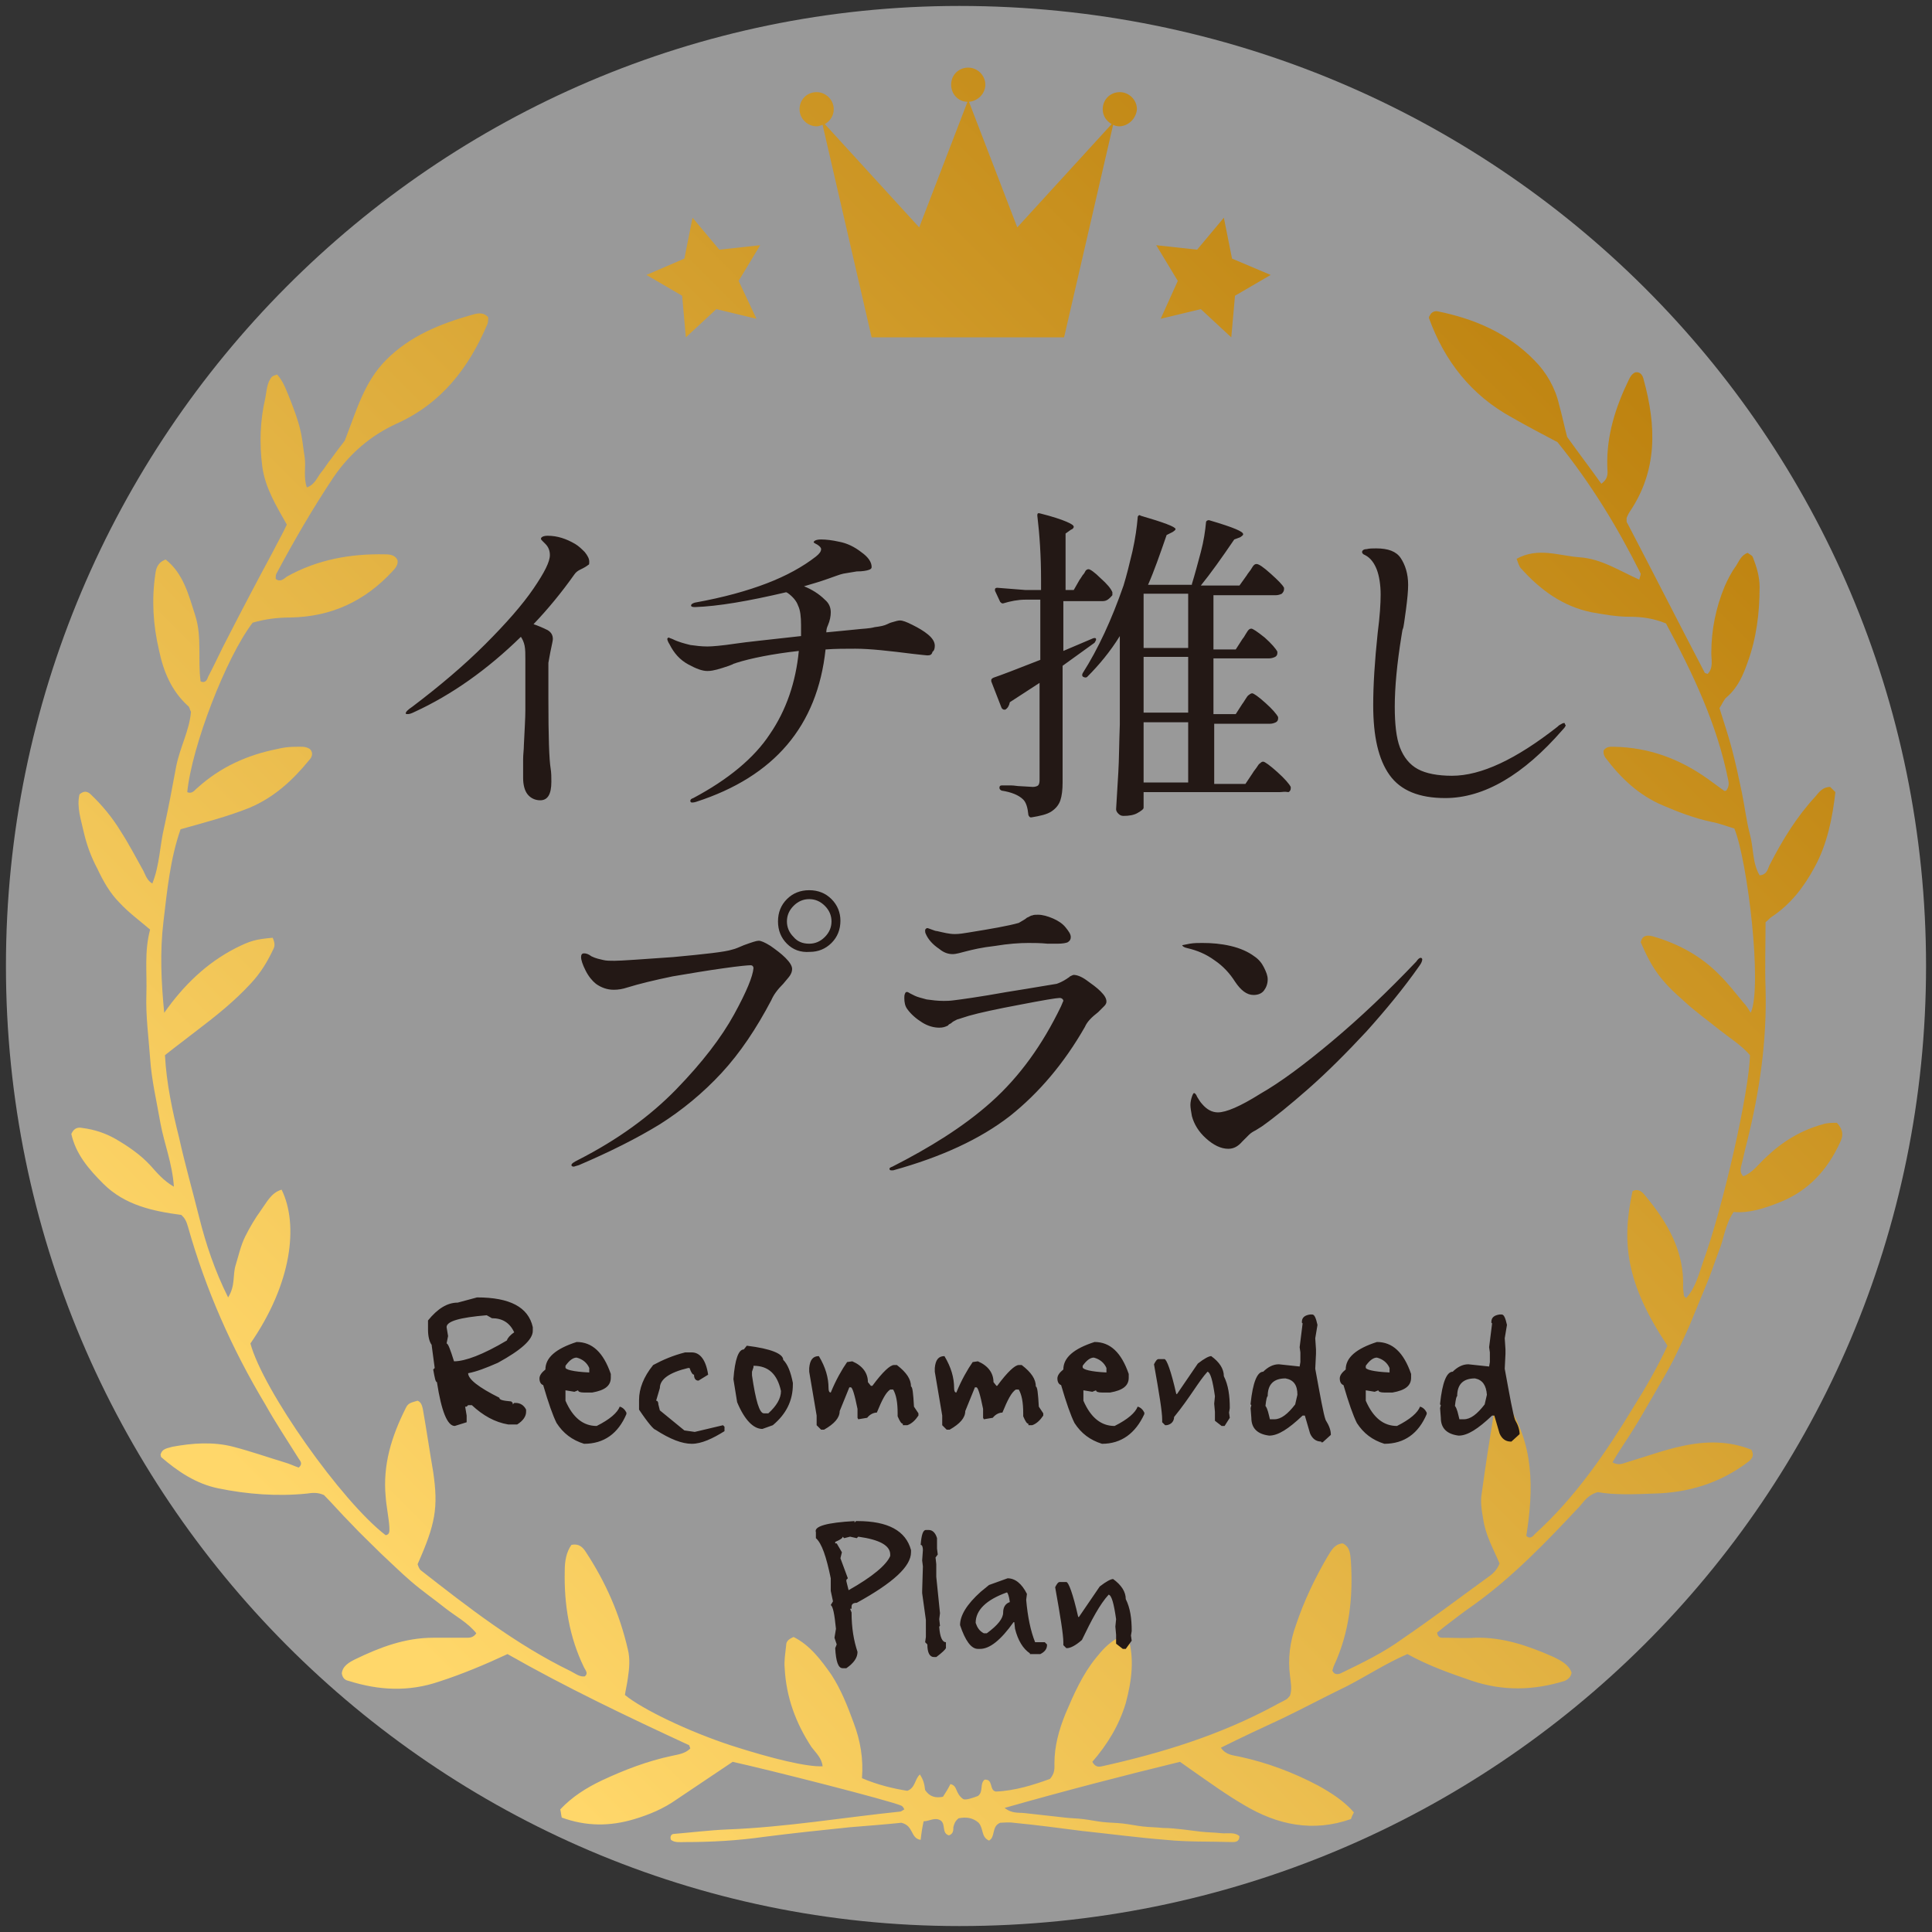 <?xml version="1.0" encoding="utf-8"?>
<!-- Generator: Adobe Illustrator 26.0.3, SVG Export Plug-In . SVG Version: 6.00 Build 0)  -->
<svg version="1.1" id="レイヤー_1" xmlns="http://www.w3.org/2000/svg" xmlns:xlink="http://www.w3.org/1999/xlink" x="0px"
	 y="0px" viewBox="0 0 260 260" style="enable-background:new 0 0 260 260;" xml:space="preserve">
<rect x="0" y="0" width="260" height="260" fill="#333333" stroke="none"/>
<style type="text/css">
	.st0{opacity:0.502;fill-rule:evenodd;clip-rule:evenodd;fill:#FFFFFF;enable-background:new    ;}
	.st1{fill:url(#SVGID_1_);}
	.st2{fill-rule:evenodd;clip-rule:evenodd;fill:#231815;}
</style>
<path class="st0" d="M129.1,0.8C58.6,0.8,0.8,58.6,0.8,130s57.9,129.2,128.3,129.2c72.3,0,130.1-57.9,130.1-129.2
	S201.4,0.8,129.1,0.8"/>
<linearGradient id="SVGID_1_" gradientUnits="userSpaceOnUse" x1="79.82" y1="179.471" x2="80.528" y2="180.179" gradientTransform="matrix(237.782 0 0 -238.459 -18932.424 43011.703)">
	<stop  offset="0" style="stop-color:#FFD76A"/>
	<stop  offset="1" style="stop-color:#BE8310"/>
</linearGradient>
<path class="st1" d="M247.6,153.8c-1.7,3.7-4.3,6.5-8.1,8c-2,0.8-4.1,1.5-6.2,1.3c-1.2,1.8-1.3,3.7-2,5.3c-0.6,1.6-1.1,3.2-1.8,4.8
	c-0.7,1.7-1.4,3.4-2.1,5.1c-0.7,1.6-1.4,3.1-2.2,4.7c-0.8,1.6-1.8,3.2-2.7,4.8c-0.9,1.5-1.7,3-2.6,4.4c-0.9,1.5-2,3-2.9,4.6
	c0.9,0.5,1.5,0.1,2.2-0.1c2.4-0.7,4.8-1.6,7.2-2.1c3.2-0.7,6.3-0.7,9.3,0.5c0.4,0.8,0.1,1.2-0.4,1.6c-3.8,2.9-8.1,4.2-12.8,4.3
	c-2.6,0.1-5.3,0.2-7.5-0.2c-1.3,0.4-1.8,1.2-2.4,1.9c-4.5,4.8-9,9.5-14.3,13.3c-1.3,0.9-2.6,1.9-3.9,2.9c-0.4,0.3-0.7,0.6-1,0.8
	c0.1,0.8,0.6,0.7,1,0.7c1.4,0,2.8,0.1,4.1,0c3.8-0.1,7.2,1.1,10.6,2.6c1,0.5,2,1,2.4,2.1c-0.1,0.6-0.5,0.9-0.9,1.1
	c-4.2,1.3-8.3,1.4-12.5,0c-2.9-1-5.8-2-8.7-3.6c-2.8,1.2-5.4,2.9-8.1,4.3c-2.9,1.4-5.7,2.9-8.6,4.3c-2.8,1.3-5.6,2.6-8.4,4
	c0.7,1,1.6,1,2.5,1.2c3.7,0.8,7.2,2.1,10.6,3.9c1.8,1,3.5,2.1,4.8,3.6c-0.2,0.4-0.3,0.6-0.4,0.9c-5.1,1.8-9.9,0.8-14.4-1.9
	c-2.4-1.4-4.6-3-6.9-4.6c-0.6-0.4-1.1-0.8-1.7-1.2c-7.8,1.9-15.5,3.9-23.6,6.2c1,0.8,1.9,0.6,2.7,0.7c0.9,0.1,1.8,0.2,2.7,0.3
	c0.9,0.1,1.8,0.2,2.7,0.3c0.8,0.1,1.6,0.1,2.4,0.2c0.9,0.1,1.8,0.3,2.7,0.4c0.9,0.1,1.8,0.1,2.7,0.2c0.9,0.1,1.8,0.3,2.7,0.4
	c0.9,0.1,1.8,0.1,2.7,0.2c0.9,0,1.8,0.1,2.7,0.2c0.8,0.1,1.6,0.2,2.4,0.3c0.9,0.1,1.8,0.1,2.7,0.2c0.9,0.1,1.8-0.2,2.5,0.4
	c0,0.8-0.6,0.8-1,0.8c-3-0.1-6,0-8.9-0.3c-3.8-0.3-7.5-0.8-11.3-1.2c-3.1-0.4-6.1-0.8-9.2-1.1c-0.7-0.1-1.4,0-1.8,0
	c-1.2,0.5-0.6,1.9-1.5,2.4c-1.1-0.5-0.7-1.6-1.4-2.4c-0.8-0.7-1.7-0.8-2.7-0.6c-0.5,0.4-0.6,0.8-0.7,1.2c0,0.4,0,0.9-0.6,1.1
	c-1-0.3-0.4-1.5-1.1-2c-0.8-0.5-1.5,0.1-2.3,0.1c-0.2,0.9-0.3,1.6-0.4,2.5c-1.4-0.2-0.9-1.9-2.6-2.3c-1.9,0.2-4.4,0.4-6.9,0.6
	c-3.9,0.4-7.7,0.8-11.6,1.3c-3.5,0.5-7.1,0.7-10.6,0.7c-0.7,0-1.4,0.1-1.9-0.3c-0.2-0.5,0.1-0.8,0.4-0.8c2.4-0.2,4.8-0.5,7.2-0.6
	c7.8-0.3,15.5-1.6,23.2-2.4c0.2,0,0.4-0.2,0.6-0.3c-0.1-0.2-0.2-0.4-0.4-0.5c-1.6-0.7-17.7-4.8-22.7-5.9c-2.5,1.7-5.1,3.4-7.6,5.1
	c-1.7,1.2-3.6,2-5.6,2.6c-3.3,1-6.5,1-9.8-0.2c-0.1-0.4-0.1-0.7-0.2-1.1c1.6-1.7,3.5-2.9,5.6-3.9c3-1.4,6.1-2.6,9.4-3.3
	c0.9-0.2,1.8-0.3,2.5-1c-0.1-0.2-0.1-0.5-0.3-0.5c-8.2-3.8-16.4-7.7-24.3-12.2c-3,1.4-6.1,2.7-9.2,3.7c-4.1,1.4-8.1,1.2-12.2-0.1
	c-0.5-0.1-0.8-0.4-0.9-1c0.1-1,1-1.5,1.8-1.9c3.3-1.6,6.7-2.9,10.5-2.9c1.5,0,3,0,4.5,0c0.4,0,0.9,0,1.3-0.6
	c-1.1-1.4-2.8-2.3-4.2-3.4c-1.5-1.2-3.1-2.3-4.6-3.6c-1.4-1.2-2.7-2.5-4-3.7c-1.4-1.4-2.8-2.7-4.1-4.1c-1.3-1.3-2.5-2.7-3.6-3.8
	c-0.9-0.4-1.6-0.3-2.3-0.2c-4,0.4-8,0.1-11.9-0.7c-3-0.6-5.5-2.3-7.7-4.2c-0.1-0.1,0-0.2-0.1-0.3c0.2-0.9,1-0.9,1.6-1.1
	c2.7-0.5,5.5-0.7,8.2,0c2.3,0.6,4.6,1.4,6.9,2.1c0.7,0.2,1.3,0.5,1.9,0.7c0.6-0.5,0.2-0.9,0-1.2c-1.5-2.4-3.1-4.8-4.5-7.3
	c-4.5-7.5-8-15.4-10.4-23.9c-0.1-0.3-0.2-0.7-0.4-1c-0.1-0.2-0.3-0.4-0.5-0.6c-3.8-0.5-7.6-1.3-10.5-4.2c-2-2-3.7-4-4.3-6.7
	c0.4-0.9,1-0.9,1.5-0.8c1.6,0.2,3.1,0.7,4.5,1.5c1.7,1,3.3,2.1,4.6,3.5c0.9,1,1.8,2.1,3.2,2.9c-0.2-3.1-1.3-5.8-1.8-8.5
	c-0.5-2.9-1.2-5.8-1.4-8.8c-0.2-2.8-0.6-5.7-0.5-8.6c0.1-2.9-0.3-5.7,0.5-8.7c-1.4-1.2-2.9-2.3-4.1-3.6c-1.3-1.3-2.2-2.9-3-4.6
	c-0.8-1.5-1.4-3.1-1.8-4.8c-0.4-1.8-1-3.5-0.6-5.2c0.6-0.5,1-0.4,1.4-0.1c1.6,1.5,3,3.2,4.1,5c1.1,1.7,2.1,3.6,3.1,5.4
	c0.3,0.6,0.5,1.3,1.2,1.7c1-2.5,1-5.1,1.6-7.6c0.6-2.7,1.1-5.4,1.6-8.1c0.5-2.6,1.8-4.9,2-7.4c-0.2-0.4-0.2-0.7-0.4-0.8
	c-2.2-2-3.3-4.6-3.9-7.5c-0.8-3.4-1-6.8-0.5-10.2c0.1-0.8,0.3-1.6,1.4-2c2.4,1.9,3.1,4.8,4,7.6c0.9,2.9,0.3,5.9,0.7,8.8
	c0.7,0.3,0.9-0.3,1-0.6c0.9-1.7,1.7-3.5,2.6-5.2c2-3.9,4-7.7,6.1-11.6c0.6-1.2,1.3-2.4,1.9-3.7c-1.4-2.5-2.9-4.9-3.3-7.8
	c-0.4-3.1-0.3-6.2,0.4-9.2c0.2-1,0.2-2.1,0.9-2.9c0.1-0.1,0.4-0.2,0.7-0.3c0.9,1,1.3,2.3,1.8,3.5c0.5,1.3,1,2.6,1.3,3.9
	c0.3,1.2,0.4,2.5,0.6,3.7c0.2,1.3-0.2,2.7,0.3,4.1c1.1-0.4,1.4-1.4,1.9-2c0.5-0.6,0.9-1.3,1.4-1.9c0.5-0.7,1.1-1.5,1.8-2.4
	C48,55.2,49,51.4,52,48.4c3.2-3.2,7.2-4.8,11.4-6c0.7-0.2,1.6-0.5,2.3,0.3c0,0.3,0,0.6-0.1,0.9c-2.5,5.9-6.2,10.7-12.2,13.4
	c-3.5,1.6-6.3,4-8.5,7.2c-2.8,4.2-5.3,8.5-7.7,13c-0.1,0.2-0.1,0.4-0.1,0.7c0.6,0.5,1.1,0,1.5-0.3c4.1-2.3,8.6-3.1,13.2-3
	c0.7,0,1.4,0.1,1.7,0.8c0.1,0.6-0.3,1.1-0.7,1.5c-3.7,4-8.2,6.1-13.7,6.2c-1.7,0-3.4,0.2-5.1,0.7c-3.6,4.7-8.2,16.7-8.8,22.8
	c0.7,0.3,1-0.3,1.4-0.6c3.1-2.8,6.7-4.4,10.7-5.2c0.8-0.2,1.6-0.3,2.4-0.3c0.7,0,1.4-0.1,2,0.3c0.5,0.5,0.3,1.1-0.1,1.5
	c-2.2,2.7-4.7,5-8,6.4c-3,1.2-6.1,2-9.3,2.9c-1.4,4-1.8,8.2-2.3,12.4c-0.5,4.1-0.3,8.2,0.1,12.3c2.6-3.7,5.7-6.7,9.6-8.7
	c2-1,2.7-1.2,5-1.4c0.3,0.7,0.3,1.1,0.1,1.5c-0.8,1.7-1.7,3.2-3,4.6c-2.2,2.4-4.7,4.4-7.2,6.3c-1.4,1.1-2.9,2.2-4.4,3.4
	c0.2,3.8,1,7.5,1.9,11.1c0.8,3.6,1.8,7.1,2.7,10.7c0.9,3.6,2.1,7.2,3.9,10.8c1-1.6,0.6-3,1-4.3c0.4-1.3,0.7-2.7,1.3-3.9
	c0.6-1.2,1.3-2.4,2.1-3.5c0.8-1.1,1.4-2.4,2.8-2.8c2.3,4.7,1.4,12.6-4.2,20.7c1.7,6.3,12.3,21.3,18.2,25.8c0.6-0.1,0.5-0.6,0.5-1.1
	c-0.1-1.4-0.4-2.7-0.5-4.1c-0.4-4.3,0.8-8.1,2.7-11.9c0.3-0.6,0.5-0.7,1.6-1c0.5,0.2,0.6,0.7,0.7,1.1c0.5,2.8,0.9,5.6,1.4,8.5
	c0.7,4.8,0.3,7-2.1,12.4c0.1,0.3,0.2,0.6,0.4,0.8c6.4,5,12.8,10,20.2,13.6c0.6,0.3,1.2,0.8,1.9,0.7c0.5-0.4,0.1-0.8-0.1-1.2
	c-2-4.1-2.7-8.5-2.6-13c0-1.3,0.2-2.5,0.9-3.5c1-0.2,1.5,0.3,1.9,0.9c2.7,4.1,4.6,8.4,5.7,13.2c0.3,1.2,0.2,2.5,0,3.8
	c-0.1,0.8-0.3,1.6-0.4,2.3c2.3,1.9,8.5,4.9,14.3,6.8c5.6,1.8,10.2,2.9,12.3,2.8c-0.1-1.1-0.9-1.8-1.5-2.6c-2.1-3.2-3.4-6.7-3.6-10.6
	c-0.1-1,0.1-2.1,0.2-3.1c0-0.5,0.3-0.8,1-1.1c2.2,1.1,3.7,3.1,5.1,5.1c1.3,2,2.2,4.3,3,6.5c0.9,2.4,1.3,4.8,1.1,7.4
	c2.1,0.9,4.2,1.4,6.1,1.7c1.1-0.4,1-1.6,1.7-2.2c0.5,0.8,0.6,1.3,0.7,2.1c0.6,0.9,1.4,1.1,2.4,0.9c0.4-0.6,0.7-1.1,1-1.7
	c1,0.2,0.6,1.2,1.7,2c0.3,0.2,1.2-0.1,2-0.4c0.8-0.6,0.2-1.6,0.9-2.2c1.2-0.1,0.6,1.4,1.5,1.6c2.6-0.1,5.1-0.9,7.3-1.7
	c0.7-0.8,0.6-1.5,0.6-2.1c0-2.3,0.6-4.5,1.5-6.7c1.1-2.6,2.3-5.3,4.1-7.5c0.8-1,1.6-1.9,2.8-2.6c0.4-0.2,0.8-0.5,1.5-0.2
	c0.9,2.9,0.5,5.9-0.3,8.9c-0.9,3-2.5,5.6-4.5,7.9c0.4,0.7,0.8,0.7,1.3,0.6c8.1-1.8,15.9-4.2,23.3-8.2c0.5-0.3,1-0.5,1.5-0.8
	c0.2-0.1,0.3-0.3,0.5-0.5c0.3-0.9,0.1-1.8,0-2.7c-0.3-2.3,0-4.6,0.8-6.8c1.1-3.3,2.6-6.4,4.3-9.3c0.5-0.8,0.9-1.6,2-1.7
	c1,0.5,1,1.4,1.1,2.4c0.3,4.9-0.2,9.6-2.3,14.1c-0.1,0.2-0.1,0.4-0.2,0.6c0.2,0.5,0.6,0.6,1.1,0.4c2.9-1.4,5.8-2.8,8.4-4.7
	c3.8-2.6,7.4-5.3,11.1-8c0.7-0.5,1.5-1,1.9-2.1c-0.8-1.9-1.9-3.8-2.2-6c-0.2-1.1-0.4-2.3-0.2-3.4c0.5-3.7,1.1-7.5,1.7-11.2
	c0.1-0.4,0.3-0.9,0.4-1.3c0.4,0,0.7,0.1,1.1,0.1c3.9,5.6,3.8,11.8,2.8,18.1c0.6,0.5,0.9,0,1.2-0.3c5.4-4.9,9.5-10.9,13.2-17
	c1.7-2.7,3.3-5.5,4.6-8.3c-5.6-8.4-6.2-13.9-4.7-20.8c0.8-0.4,1.3,0.1,1.7,0.6c3,3.6,5.3,7.5,5.1,12.4c0,0.3,0.1,0.7,0.1,1
	c0,0.1,0.1,0.2,0.3,0.4c1.3-1.4,1.7-3.2,2.3-4.9c2.7-7.4,6.2-22.9,6.3-27.8c-1.1-1.3-2.7-2.3-4.1-3.4c-1.6-1.3-3.3-2.5-4.8-3.9
	c-3.1-2.7-4.3-4.4-5.8-7.9c0.2-0.9,0.8-1,1.6-0.8c3.5,1,6.6,2.7,9.1,5.3c1.1,1.1,2.1,2.4,3.1,3.6c0.4,0.4,0.7,0.9,1,1.4
	c1.6-3.4-0.4-20.4-2.2-24.8c-1-0.3-2-0.7-3.1-0.9c-2.3-0.5-4.4-1.3-6.5-2.2c-3.3-1.4-5.7-3.7-7.8-6.5c-0.1-0.2-0.2-0.4-0.2-0.6
	c0-0.1,0-0.2,0-0.3c0.4-0.6,1-0.5,1.5-0.5c4.6,0.1,8.7,1.6,12.5,4.3c0.7,0.5,1.5,1.1,2.2,1.6c0.1,0.1,0.2,0,0.3,0
	c0.3-0.4,0.4-0.8,0.3-1.3c-1.5-7.6-4.8-14.5-8.4-21.2c-1.7-0.7-3.3-0.9-4.9-0.9c-1.7,0-3.4-0.3-5.1-0.6c-3.9-0.8-6.9-3-9.5-5.9
	c-0.3-0.3-0.4-0.8-0.6-1.3c2.9-1.6,5.7-0.4,8.5-0.2c2.9,0.2,5.3,1.8,8,3c0.1-0.4,0.2-0.6,0.2-0.8c-3.1-6.2-6.6-12-11.2-17.7
	c-1.9-1-4-2.1-6.1-3.3c-5.5-3-9.1-7.6-11.2-13.4c0-0.1,0-0.2,0.1-0.3c0.2-0.5,0.7-0.7,1.1-0.6c4.9,1,9.4,2.9,13,6.6
	c1.6,1.6,2.8,3.7,3.3,5.9c0.4,1.4,0.7,2.9,1.1,4.4c1.5,2.1,3.1,4.2,4.6,6.3c1.1-0.8,0.8-1.6,0.8-2.4c-0.1-4.1,1.1-7.9,2.9-11.6
	c0.2-0.4,0.4-0.8,0.9-1c0.7-0.1,1,0.5,1.1,1c1.7,6.2,1.9,12.2-1.9,17.8c-0.2,0.3-0.3,0.6-0.4,0.8c0,0.2,0,0.3,0,0.4
	c0,0.1,0,0.2,0.1,0.3c3.5,6.7,6.9,13.4,10.4,20.1c0,0.1,0.2,0.1,0.4,0.2c0.8-0.8,0.5-1.9,0.5-2.8c0-3.1,0.6-6.1,1.8-9
	c0.4-0.9,0.9-1.9,1.5-2.7c0.4-0.6,0.7-1.5,1.6-1.8c0.2,0.2,0.6,0.3,0.7,0.6c0.5,1.3,0.9,2.6,0.9,4c0,3.4-0.4,6.8-1.6,10.1
	c-0.6,1.7-1.3,3.4-2.8,4.7c-0.4,0.3-0.6,0.9-1,1.5c0.6,1.9,1.2,3.7,1.7,5.6c0.5,1.9,0.9,3.8,1.3,5.7c0.4,1.9,0.6,3.8,1.1,5.7
	c0.5,1.8,0.3,3.8,1.3,5.5c1.1-0.1,1.1-1,1.4-1.5c1.7-3.3,3.6-6.4,6.1-9.1c0.5-0.6,1-1.3,2-1.3c0.2,0.2,0.4,0.4,0.7,0.7
	c-0.4,3.5-1.1,7-2.8,10.1c-1.4,2.6-3.2,5-5.8,6.7c-0.3,0.2-0.5,0.5-0.8,0.7c0,3-0.1,6,0,8.9c0.2,7-0.8,13.9-2.5,20.7
	c-0.3,1.1-0.5,2.2-0.8,3.3c-0.1,0.5-0.1,0.9,0.3,1.3c1.3-0.5,2.1-1.7,3.1-2.6c2.2-2.1,4.7-3.6,7.6-4.4c0.6-0.2,1.3-0.2,1.9-0.2
	C248.2,152.2,248,153,247.6,153.8z M165.7,45.4l-4.1-3.8l-5.4,1.3l2.3-5.1l-2.9-4.8l5.5,0.6l3.6-4.3l1.1,5.5L171,37l-4.8,2.8
	L165.7,45.4z M150.6,17c-0.3,0-0.6-0.1-0.8-0.2l-6.6,28.6h-25.9l-6.6-28.6c-0.3,0.1-0.5,0.2-0.8,0.2c-1.2,0-2.3-1-2.3-2.3
	c0-1.3,1-2.3,2.3-2.3c1.2,0,2.3,1,2.3,2.3c0,0.9-0.5,1.6-1.2,2l12.7,13.9l6.5-16.9c-1.2,0-2.2-1-2.2-2.3c0-1.3,1-2.3,2.3-2.3
	c1.2,0,2.3,1,2.3,2.3c0,1.2-1,2.2-2.2,2.3l6.5,16.9l12.7-13.9c-0.7-0.4-1.2-1.1-1.2-2c0-1.3,1-2.3,2.3-2.3c1.2,0,2.3,1,2.3,2.3
	C152.9,16,151.8,17,150.6,17z M101.8,42.9l-5.4-1.3l-4.1,3.8l-0.5-5.6L87,37l5.1-2.2l1.1-5.5l3.6,4.3l5.5-0.6l-2.9,4.8L101.8,42.9z"
	/>
<path class="st2" d="M210.3,98.2c-5.3,6.1-10.6,9.2-15.8,9.2c-3.5,0-6-1-7.5-3.1c-1.5-2.1-2.2-5.2-2.2-9.4c0-2.7,0.2-5.9,0.6-9.7
	c0.3-2.3,0.4-4,0.4-5.2c0-1.3-0.2-2.5-0.5-3.3s-0.8-1.6-1.6-2c-0.3-0.1-0.4-0.3-0.4-0.4c0-0.2,0.2-0.4,0.6-0.4
	c0.4-0.1,0.8-0.1,1.3-0.1c1.6,0,2.7,0.4,3.3,1.3c0.6,0.9,1,2.1,1,3.6c0,0.8-0.1,1.9-0.3,3.4c-0.2,1.4-0.3,2.3-0.4,2.5
	c-0.1,0.2-0.1,0.5-0.2,1c-0.6,3.7-0.9,6.9-0.9,9.5c0,2.3,0.2,4.2,0.7,5.5c0.5,1.3,1.3,2.3,2.4,2.9c1.1,0.6,2.7,0.9,4.6,0.9
	c3.9,0,8.6-2.2,14.2-6.6c0.1-0.1,0.2-0.2,0.4-0.3c0.2-0.1,0.3-0.2,0.5-0.2c0.1,0,0.1,0.1,0.1,0.2C210.8,97.5,210.7,97.8,210.3,98.2z
	 M191.2,128.9c0.1,0,0.2,0.1,0.2,0.2c0,0.2-0.1,0.5-0.4,0.9c-2.1,3-4.5,5.9-7.1,8.8c-2.7,2.9-5.3,5.5-7.8,7.7
	c-2.5,2.2-4.6,3.9-6.3,5.1l-0.8,0.5c-0.4,0.2-0.7,0.4-0.9,0.6c-0.2,0.2-0.5,0.5-0.9,0.9c-0.6,0.7-1.2,1-1.9,1c-1,0-2-0.5-3-1.4
	c-1-0.9-1.6-1.9-1.9-3c-0.1-0.6-0.2-1.1-0.2-1.5c0-0.4,0.1-0.8,0.2-1.1c0.1-0.3,0.2-0.5,0.3-0.5c0.1,0,0.3,0.2,0.4,0.5
	c0.2,0.3,0.4,0.7,0.7,1c0.6,0.7,1.3,1.1,2.1,1.1c1.1,0,3-0.8,5.7-2.5c2.8-1.6,6-4,9.7-7.1c3.7-3.1,7.5-6.7,11.3-10.7
	C190.8,129.1,191,128.9,191.2,128.9z M172.2,106.6h-18.3v2.1c0,0.2-0.3,0.4-0.8,0.7s-1.2,0.4-1.9,0.4c-0.3,0-0.5-0.1-0.7-0.3
	c-0.2-0.2-0.3-0.4-0.3-0.6c0.1-1.7,0.2-3.4,0.3-5s0.1-3.8,0.2-6.4V85.6c-1.3,2.1-2.8,3.9-4.4,5.5c-0.1,0.1-0.3,0.1-0.5,0l0,0
	c-0.2-0.1-0.2-0.3-0.1-0.5c2.1-3.3,3.9-7.2,5.5-11.8c0.4-1.3,0.8-2.9,1.2-4.6c0.4-1.8,0.6-3.3,0.7-4.5c0-0.1,0-0.2,0.1-0.3
	c0.1-0.1,0.2-0.1,0.3,0c3.1,0.9,4.7,1.5,4.7,1.8c0,0.1-0.1,0.2-0.4,0.4l-0.8,0.4c-0.9,2.6-1.7,4.9-2.5,6.7l0.1,0h5.8l0-0.1
	c0.4-1.3,0.8-2.8,1.2-4.3c0.4-1.5,0.6-2.9,0.7-4c0-0.2,0.2-0.3,0.4-0.3c1.7,0.5,2.9,0.9,3.6,1.2c0.7,0.3,1,0.5,1,0.7
	c0,0.1-0.1,0.2-0.4,0.4l-0.8,0.3c-1.7,2.5-3.2,4.6-4.5,6.2h5.2l1-1.4c0.1-0.2,0.3-0.4,0.5-0.7c0.2-0.3,0.3-0.5,0.4-0.6
	c0.1-0.1,0.2-0.2,0.4-0.2c0.3,0,0.9,0.4,1.9,1.3c1,0.9,1.6,1.5,1.8,1.9l0,0.2c0,0.2-0.1,0.4-0.3,0.6c-0.2,0.1-0.5,0.2-0.8,0.2h-8.4
	v7.3h3l0.9-1.4c0.1-0.1,0.3-0.4,0.4-0.6c0.2-0.3,0.3-0.5,0.4-0.6c0.1-0.1,0.2-0.2,0.4-0.2c0.2,0,0.8,0.4,1.8,1.2
	c0.9,0.8,1.5,1.5,1.7,1.9c0,0.1,0,0.1,0,0.2c0,0.2-0.1,0.4-0.3,0.5c-0.2,0.1-0.5,0.2-0.8,0.2h-7.5v7.5h3l0.9-1.4
	c0.1-0.1,0.2-0.3,0.4-0.6c0.2-0.3,0.3-0.5,0.5-0.6c0.1-0.1,0.3-0.2,0.4-0.2c0.2,0,0.8,0.4,1.8,1.3c0.9,0.8,1.5,1.5,1.7,1.9
	c0,0.1,0,0.1,0,0.2c0,0.2-0.1,0.4-0.3,0.5c-0.2,0.1-0.5,0.2-0.8,0.2h-7.5v8.1h4.2l1-1.5c0.1-0.2,0.3-0.4,0.5-0.7
	c0.2-0.3,0.3-0.5,0.5-0.6c0.1-0.1,0.2-0.2,0.4-0.2c0.2,0,0.9,0.5,1.9,1.4c1,0.9,1.6,1.6,1.8,2c0,0.1,0,0.1,0,0.2
	c0,0.2-0.1,0.4-0.3,0.5C172.8,106.5,172.6,106.6,172.2,106.6z M159.9,79.9h-6v7.3h6V79.9z M159.9,88.4h-6v7.5h6V88.4z M159.9,97.2
	h-6v8.1h6V97.2z M148.3,80.9h-5.2v6.7l4-1.7c0.3-0.1,0.4,0,0.4,0.1v0.1c0,0.1-0.1,0.2-0.2,0.4l-4.3,3.1v15.7c0,1-0.1,1.8-0.3,2.4
	c-0.2,0.6-0.6,1.1-1.2,1.5s-1.5,0.6-2.7,0.8h-0.1c-0.1,0-0.2-0.1-0.3-0.3c-0.1-1-0.3-1.7-0.7-2.1c-0.6-0.6-1.6-1-2.9-1.2
	c-0.2-0.1-0.3-0.2-0.3-0.4c0-0.2,0.1-0.3,0.3-0.3c0.4,0,0.8,0,1.3,0c0.4,0,0.8,0.1,1.2,0.1l1.7,0.1c0.3,0,0.6-0.1,0.7-0.2
	c0.1-0.1,0.2-0.3,0.2-0.7V91.9l-4,2.6c-0.1,0.5-0.3,0.8-0.6,1c0,0-0.1,0-0.2,0c-0.1,0-0.2-0.1-0.3-0.2l-1.4-3.6c0,0,0-0.1,0-0.2
	c0-0.1,0.1-0.2,0.3-0.3c0.9-0.3,3-1.1,6.3-2.4v-8.1H138c-1,0-2,0.2-3,0.5h-0.1c-0.1,0-0.2-0.1-0.3-0.2l-0.7-1.5c0-0.1,0-0.1,0-0.2
	c0-0.1,0.1-0.2,0.3-0.2c1.2,0.1,2.5,0.2,3.8,0.3h2.1v-1.4c0-3.2-0.2-6.1-0.5-8.6v-0.1c0-0.2,0.1-0.3,0.4-0.2
	c1.6,0.4,2.8,0.8,3.5,1.1c0.7,0.3,1,0.5,1,0.7c0,0.1-0.1,0.3-0.4,0.4l-0.7,0.5v7.6h1.1l0.8-1.4c0.1-0.1,0.2-0.3,0.4-0.6
	c0.2-0.2,0.3-0.4,0.4-0.6c0.1-0.1,0.2-0.2,0.4-0.2c0.2,0,0.8,0.4,1.6,1.2c0.9,0.8,1.4,1.4,1.6,1.9c0,0.1,0,0.3,0,0.4
	C149.1,80.8,148.8,80.9,148.3,80.9z M138.2,123.5c0.3-0.1,0.5-0.3,0.7-0.3c0.2-0.1,0.5-0.1,0.8-0.1c0.6,0,1.3,0.2,2,0.5
	c0.7,0.3,1.3,0.7,1.7,1.2c0.4,0.5,0.7,0.9,0.7,1.3c0,0.3-0.1,0.5-0.4,0.7c-0.2,0.1-0.7,0.2-1.4,0.2c-0.5,0-0.9,0-1.3,0
	c-1-0.1-1.9-0.1-2.6-0.1c-1.2,0-2.7,0.1-4.5,0.4c-1.8,0.2-3,0.5-3.8,0.7c-0.8,0.2-1.4,0.4-1.9,0.4c-0.6,0-1.2-0.2-1.8-0.7
	c-0.9-0.6-1.5-1.3-1.8-2c-0.1-0.2-0.1-0.3-0.1-0.5c0-0.1,0-0.1,0.1-0.2c0.1-0.1,0.1-0.1,0.2-0.1c0.1,0,0.3,0.1,0.6,0.2
	c0.3,0.1,0.5,0.2,0.7,0.2c0.9,0.2,1.6,0.4,2.4,0.4c0.6,0,1.2-0.1,1.8-0.2c3.1-0.5,5.4-0.9,6.8-1.3
	C137.6,123.9,138,123.7,138.2,123.5z M124.8,88.2c-0.2,0-0.9-0.1-1.9-0.2c-3.2-0.4-5.8-0.7-7.8-0.7c-1.3,0-2.7,0-4,0.1
	c-1.1,10.3-6.9,17.1-17.4,20.5c-0.3,0.1-0.5,0.1-0.6,0.1c-0.1,0-0.2-0.1-0.2-0.2c0-0.2,0.1-0.3,0.4-0.4c4.7-2.5,8.2-5.4,10.3-8.6
	c2.2-3.2,3.5-7,3.9-11.2c-3.6,0.4-6.5,1-8.4,1.6c-0.2,0.1-0.4,0.1-0.5,0.2c-0.2,0.1-0.3,0.1-0.5,0.2c-0.6,0.2-1.2,0.4-1.6,0.5
	c-0.4,0.1-0.8,0.2-1.3,0.2c-0.7,0-1.5-0.3-2.6-0.9c-1.1-0.6-1.9-1.5-2.5-2.7c-0.2-0.3-0.3-0.6-0.3-0.7c0-0.1,0.1-0.2,0.2-0.2
	c0,0,0.2,0.1,0.5,0.2c0.8,0.4,1.6,0.6,2.4,0.8c0.7,0.1,1.5,0.2,2.3,0.2c0.6,0,1.9-0.1,3.9-0.4c1.3-0.2,4.3-0.5,8.7-1
	c0-0.3,0-0.8,0-1.5c0-1.1-0.1-2-0.4-2.6c-0.2-0.6-0.7-1.2-1.4-1.7l-0.2-0.1c-5.1,1.2-9.2,1.9-12.3,2c-0.4,0-0.5-0.1-0.5-0.2
	c0-0.2,0.2-0.3,0.5-0.4c3.9-0.7,7.1-1.6,9.7-2.6c2.6-1,4.8-2.2,6.6-3.6c0.5-0.4,0.7-0.7,0.7-1c0-0.2-0.2-0.4-0.5-0.6
	c-0.4-0.2-0.5-0.3-0.5-0.3c0-0.2,0.3-0.4,1-0.4c0.7,0,1.5,0.1,2.4,0.3c1.1,0.2,2.1,0.7,3,1.4c1,0.7,1.4,1.4,1.4,2
	c0,0.2-0.1,0.3-0.4,0.4c-0.3,0.1-0.8,0.2-1.6,0.2c-0.6,0.1-1.2,0.2-1.8,0.3c-0.5,0.1-1.2,0.4-2.1,0.7c-1.1,0.4-2.2,0.7-3.2,1
	c1,0.4,2,1,2.8,1.8c0.6,0.5,0.8,1.1,0.8,1.7c0,0.5-0.1,1.1-0.4,1.8c-0.1,0.2-0.2,0.5-0.2,0.9c1.9-0.2,3.3-0.3,4.1-0.4
	c0.8-0.1,1.7-0.1,2.4-0.3c0.8-0.1,1.3-0.2,1.7-0.4c0.2-0.1,0.4-0.2,0.8-0.3c0.3-0.1,0.7-0.2,0.9-0.2c0.4,0,0.9,0.2,1.7,0.6
	c0.8,0.4,1.5,0.8,2.1,1.3c0.6,0.5,0.9,1,0.9,1.5c0,0.4-0.1,0.7-0.3,0.8C125.4,88.1,125.2,88.2,124.8,88.2z M98.5,127.8
	c0.5-0.1,1.1-0.4,1.6-0.6c1.1-0.4,1.7-0.6,2-0.6c0.3,0,0.8,0.2,1.6,0.7c0.7,0.5,1.4,1,2,1.6c0.6,0.6,0.9,1.1,0.9,1.5
	c0,0.3-0.1,0.6-0.3,0.9c-0.2,0.3-0.5,0.6-0.9,1.1c-0.8,0.8-1.3,1.5-1.6,2.2c-2,3.8-4.2,7.1-6.7,9.8c-2.5,2.7-5.3,5-8.3,6.9
	c-3.1,1.9-6.7,3.7-10.9,5.5c-0.4,0.1-0.6,0.2-0.7,0.2c-0.2,0-0.3-0.1-0.3-0.2c0-0.2,0.3-0.4,0.9-0.7c5.3-2.7,9.7-5.9,13.2-9.5
	c3.5-3.6,6.1-7,7.8-10.1c1.7-3.1,2.5-5.1,2.6-6.2c0-0.2-0.1-0.4-0.4-0.4s-1.5,0.1-3.6,0.4c-2.2,0.3-4.5,0.7-6.9,1.1
	c-2.4,0.5-4.5,1-6.1,1.5c-0.6,0.2-1.2,0.3-1.8,0.3c-0.9,0-1.7-0.3-2.4-0.8c-0.5-0.4-1-1-1.4-1.8c-0.4-0.8-0.6-1.4-0.6-1.8
	c0-0.3,0.1-0.5,0.4-0.5c0.3,0,0.6,0.1,1,0.4c0.6,0.3,1.2,0.4,1.6,0.5c0.4,0.1,0.9,0.1,1.5,0.1c0.9,0,3.6-0.2,7.9-0.5
	C94.9,128.4,97.6,128.1,98.5,127.8z M78.4,76.5c0,0-0.2,0.1-0.4,0.2c-0.2,0.1-0.5,0.3-0.7,0.6c-1.7,2.4-3.5,4.6-5.5,6.7
	c0.6,0.2,1.3,0.5,1.9,0.8c0.5,0.3,0.7,0.7,0.7,1.2c0,0.2-0.1,0.6-0.2,1.1c-0.2,0.9-0.3,1.6-0.4,2.1v0.9c0,0.6,0,2,0,4
	c0,5,0.1,8.1,0.3,9.3c0.1,0.6,0.1,1.2,0.1,1.8c0,1.7-0.5,2.5-1.5,2.5c-0.7,0-1.3-0.3-1.7-0.8c-0.4-0.5-0.6-1.3-0.6-2.2
	c0-0.9,0-1.8,0-2.5c0-0.7,0.1-1.3,0.1-1.9c0.1-2.1,0.2-3.7,0.2-4.7l0-6.9c0-0.7,0-1.3-0.1-1.8c-0.1-0.5-0.3-0.9-0.5-1.2
	c-4.5,4.4-9.3,7.8-14.3,10.1c-0.4,0.2-0.7,0.3-0.9,0.3c-0.2,0-0.3,0-0.3-0.1c0-0.2,0.3-0.5,0.9-0.9c3.7-2.8,7-5.6,9.8-8.4
	c2.8-2.8,5-5.3,6.5-7.5c1.5-2.2,2.2-3.6,2.2-4.5c0-0.6-0.2-1.1-0.6-1.5c-0.1-0.1-0.2-0.2-0.4-0.4c-0.1-0.1-0.2-0.2-0.2-0.3
	c0-0.2,0.3-0.4,0.9-0.4c1.3,0,2.5,0.4,3.7,1.1c0.5,0.3,0.9,0.7,1.3,1.1c0.4,0.5,0.6,0.9,0.6,1.3c0,0.2,0,0.4-0.1,0.4
	C78.8,76.3,78.6,76.4,78.4,76.5z M105.9,127c-0.8-0.8-1.2-1.8-1.2-3c0-1.2,0.4-2.2,1.2-3c0.8-0.8,1.8-1.2,3-1.2c1.2,0,2.2,0.4,3,1.2
	c0.8,0.8,1.2,1.8,1.2,2.9c0,1.2-0.4,2.2-1.2,3c-0.8,0.8-1.8,1.2-2.9,1.2C107.7,128.2,106.7,127.8,105.9,127z M108.9,127
	c0.8,0,1.5-0.3,2.1-0.9c0.6-0.6,0.9-1.3,0.9-2.1c0-0.8-0.3-1.5-0.9-2.1c-0.6-0.6-1.3-0.9-2.1-0.9c-0.8,0-1.5,0.3-2.1,0.9
	c-0.6,0.6-0.9,1.3-0.9,2.1c0,0.8,0.3,1.5,0.9,2.1C107.3,126.7,108,127,108.9,127z M133.4,148.3c3.8-3.4,6.9-7.7,9.4-12.9
	c0.2-0.5,0.3-0.7,0.3-0.7c0-0.2-0.2-0.4-0.5-0.4c-0.4,0-2.2,0.3-5.3,0.9c-3.2,0.6-5.5,1.1-6.9,1.5c-0.7,0.2-1.2,0.4-1.6,0.5
	c-0.4,0.2-0.6,0.3-0.8,0.5c-0.2,0.1-0.4,0.2-0.4,0.3c-0.4,0.2-0.7,0.3-1.2,0.3c-0.7,0-1.5-0.2-2.3-0.7c-0.8-0.5-1.5-1.1-2-1.8
	c-0.3-0.4-0.4-0.9-0.4-1.5c0-0.2,0-0.4,0.1-0.6c0.1-0.2,0.1-0.2,0.3-0.2c0.1,0,0.2,0.1,0.4,0.2c0.2,0.1,0.4,0.2,0.6,0.3
	c0.4,0.2,0.9,0.3,1.6,0.5c0.7,0.1,1.5,0.2,2.3,0.2c0.3,0,0.8,0,1.5-0.1c0.8-0.1,3.1-0.4,7-1.1c3.8-0.6,6-1,6.7-1.1
	c0.3-0.1,0.8-0.3,1.4-0.7c0.1-0.1,0.2-0.1,0.4-0.3c0.2-0.1,0.4-0.2,0.5-0.2c0.4,0,1,0.2,1.7,0.7c0.7,0.5,1.4,1,1.9,1.5
	c0.6,0.6,0.8,1,0.8,1.4c0,0.2-0.1,0.4-0.3,0.6c-0.2,0.2-0.5,0.5-0.8,0.8c-0.9,0.7-1.5,1.3-1.8,2c-2.8,4.9-6.2,8.9-10.1,12
	c-4,3.1-9.2,5.5-15.7,7.3l-0.3,0c-0.1,0-0.2-0.1-0.2-0.2c0-0.1,0.1-0.2,0.4-0.3C125,154.5,129.6,151.7,133.4,148.3z M160.1,127
	c0.6-0.1,1.1-0.1,1.7-0.1c1.3,0,2.5,0.1,3.8,0.4c1.3,0.3,2.4,0.8,3.2,1.4c0.6,0.4,1,0.9,1.3,1.5c0.3,0.6,0.5,1.1,0.5,1.6
	c0,0.6-0.2,1.1-0.5,1.5c-0.3,0.4-0.8,0.6-1.4,0.6c-0.9,0-1.7-0.6-2.5-1.8c-0.7-1.1-1.6-2.1-2.8-2.9c-1.1-0.8-2.3-1.3-3.6-1.6
	c-0.5-0.1-0.7-0.3-0.7-0.4C159.2,127.2,159.5,127.1,160.1,127z"/>
<path class="st2" d="M204.5,193l-1.1,1h-0.1c-0.7,0-1.2-0.4-1.5-1.1l-0.7-2.4h-0.3c-1.9,1.8-3.3,2.7-4.5,2.7c-1.6-0.2-2.4-1-2.4-2.4
	l-0.1-1.3l0.1-0.4l-0.1-0.1v-0.1c0.3-2.9,0.9-4.3,1.7-4.3c0.6-0.6,1.3-1,2.1-1l2.8,0.3l0.1-0.6V182l-0.1-0.7l0.4-3.2l-0.1-0.1v-0.1
	c0-0.6,0.4-0.9,1.1-1h0.3c0.3,0,0.5,0.5,0.7,1.4l-0.3,1.8l0.1,1.5v0.6l-0.1,2c0.7,3.8,1.1,6.1,1.4,6.9
	C204.3,191.8,204.5,192.4,204.5,193z M198.5,185.5c-1.6,0-2.4,0.8-2.4,2.4c-0.1,0-0.2,0.4-0.3,1.3c0.3,0.4,0.4,1,0.6,1.8h0.6
	c0.9,0,1.8-0.7,2.8-2l0.3-1.3C200,186.4,199.5,185.7,198.5,185.5z M186.3,194.3c-1.6-0.5-2.8-1.4-3.7-2.8c-0.5-1-1.1-2.7-1.8-5.1
	c-0.3-0.1-0.5-0.4-0.5-0.9c0-0.4,0.3-0.8,0.8-1.2c0-1.6,1.4-2.8,4.2-3.7c2.1,0,3.6,1.4,4.6,4.3v0.5c0,1.1-0.8,1.7-2.5,2h-1.1
	c-0.5,0-0.8-0.1-0.8-0.3l-0.5,0.2l-1.2-0.2v1.4c1,2.3,2.4,3.4,4.2,3.4c1.8-0.9,2.8-1.8,3.1-2.6c0.4,0.1,0.7,0.4,0.9,0.8v0.2
	C190.9,192.9,189,194.3,186.3,194.3z M187,184.7v-0.6c-0.3-0.7-0.9-1.2-1.7-1.4c-0.5,0-1,0.4-1.5,1.1v0.2
	C183.7,184.3,184.8,184.6,187,184.7z M177.8,194c-0.7,0-1.2-0.4-1.5-1.1l-0.7-2.4h-0.3c-1.9,1.8-3.3,2.7-4.5,2.7
	c-1.6-0.2-2.4-1-2.4-2.4l-0.1-1.3l0.1-0.4l-0.1-0.1v-0.1c0.3-2.9,0.9-4.3,1.7-4.3c0.6-0.6,1.3-1,2.1-1l2.8,0.3l0.1-0.6V182l-0.1-0.7
	l0.4-3.2l-0.1-0.1v-0.1c0-0.6,0.4-0.9,1.1-1h0.3c0.3,0,0.5,0.5,0.7,1.4l-0.3,1.8l0.1,1.5v0.6l-0.1,2c0.7,3.8,1.1,6.1,1.4,6.9
	c0.5,0.8,0.7,1.4,0.7,2l-1.1,1H177.8z M173,185.5c-1.6,0-2.4,0.8-2.4,2.4c-0.1,0-0.2,0.4-0.3,1.3c0.3,0.4,0.4,1,0.6,1.8h0.6
	c0.9,0,1.8-0.7,2.8-2l0.3-1.3C174.6,186.4,174.1,185.7,173,185.5z M164.8,191.9h-0.4l-0.9-0.7V190l-0.1-1.1l0.1-1
	c-0.3-2.1-0.6-3.2-1-3.3c-1.2,1.3-2.3,3.4-4.5,6.1c0,0.8-0.7,1.1-1.1,1.1h-0.1l-0.4-0.4V191c0-1-0.4-3.5-1.1-7.4
	c0.2-0.4,0.4-0.7,0.6-0.7h0.8c0.3,0,0.9,1.6,1.6,4.7h0.1l2.8-4.1c0.9-0.7,1.5-1,1.8-1c1.1,0.8,1.7,1.7,1.7,2.7
	c0.6,1.2,0.8,2.6,0.8,4.3l-0.1,0.6l0.1,0.7L164.8,191.9z M148.3,194.3c-1.6-0.5-2.8-1.4-3.7-2.8c-0.5-1-1.1-2.7-1.8-5.1
	c-0.3-0.1-0.5-0.4-0.5-0.9c0-0.4,0.3-0.8,0.8-1.2c0-1.6,1.4-2.8,4.2-3.7c2.1,0,3.6,1.4,4.6,4.3v0.5c0,1.1-0.8,1.7-2.5,2h-1.1
	c-0.5,0-0.8-0.1-0.8-0.3l-0.5,0.2l-1.2-0.2v1.4c1,2.3,2.4,3.4,4.2,3.4c1.8-0.9,2.8-1.8,3.1-2.6c0.4,0.1,0.7,0.4,0.9,0.8v0.2
	C152.8,192.9,150.9,194.3,148.3,194.3z M148.9,184.7v-0.6c-0.3-0.7-0.9-1.2-1.7-1.4c-0.5,0-1,0.4-1.5,1.1v0.2
	C145.7,184.3,146.8,184.6,148.9,184.7z M143.5,212.9c0.3,0,0.9,1.6,1.6,4.7h0.1l2.8-4.1c0.9-0.7,1.5-1,1.8-1
	c1.1,0.8,1.7,1.7,1.7,2.7c0.6,1.2,0.8,2.6,0.8,4.3l-0.1,0.6l0.1,0.7l-0.8,1.1h-0.4l-0.9-0.7V220l-0.1-1.1l0.1-1
	c-0.3-2.1-0.6-3.2-1-3.3c-1.2,1.3-2.3,3.4-3.6,6.1c-0.9,0.8-1.6,1.1-2,1.1h-0.1l-0.4-0.4V221c0-1-0.4-3.5-1.1-7.4
	c0.2-0.4,0.4-0.7,0.6-0.7H143.5z M138.6,222.5c-0.9-0.6-1.6-1.7-2-3.3l-0.1-0.9h-0.1c-1.7,2.4-3.2,3.6-4.5,3.6h-0.3
	c-0.9,0-1.7-1.1-2.4-3.2c0-1.3,0.9-2.8,2.8-4.5l1.1-0.9l2.5-0.9c1,0,1.9,0.7,2.6,2.1l-0.1,0.8c0.2,2.3,0.6,4.2,1.2,5.7h1.3l0.3,0.3
	v0.1c0,0.5-0.3,0.9-0.9,1.2H138.6z M135.5,214.3c-2.8,1-4.2,2.4-4.2,4.1c0.2,0.6,0.5,1.1,1.1,1.4h0.4c1.5-1.1,2.2-2,2.2-2.8
	c0-0.7,0.3-1.2,0.9-1.4C135.8,214.8,135.6,214.3,135.5,214.3z M138.4,191.6c-0.2,0-0.4-0.3-0.7-1v-0.4c0-1.5-0.2-2.5-0.6-3.2h-0.4
	c-0.6,0.4-1.1,1.4-1.8,3.1c-0.4,0-0.9,0.2-1.3,0.7l-1.2,0.2l-0.1-0.2v-1.2c-0.4-2-0.7-2.9-0.9-2.9h-0.2l-1.3,3.2
	c0,0.9-0.7,1.7-2.1,2.5h-0.4l-0.6-0.6v-1.3l-1-5.9v-0.5c0.1-1.1,0.5-1.6,1.3-1.6c0.9,1.5,1.3,2.9,1.3,4.3c0,0.4,0.1,0.6,0.3,0.6
	c0.7-1.7,1.5-3.1,2.2-4.1l0.7-0.1c1.4,0.6,2.1,1.6,2.1,2.8l0.4,0.5h0.1c1.4-1.9,2.4-2.8,2.9-2.8h0.4c1.3,1,1.9,1.9,1.9,2.9
	c0.2,0,0.3,0.9,0.4,2.7l0.6,0.9v0.3c-0.4,0.6-0.9,1.1-1.5,1.3H138.4z M126.1,208.4l0.1,0.8l-0.3,0.4l0.1,0.9v1.7l0.5,4.9l-0.1,0.8
	l0.1,0.9l-0.1,0.1v0.1c0.1,1.3,0.4,2,0.9,2v0.8c-0.1,0.2-0.5,0.6-1.3,1.2h-0.3c-0.6,0-0.9-0.6-0.9-1.7l-0.3-0.3l0.1-0.7V218
	l-0.5-3.6v-0.3l0.1-3.3l-0.1-0.8l0.1-1.4c0-0.4-0.1-0.7-0.3-0.7c0.1-1.3,0.3-2,0.7-2h0.4c0.5,0,0.9,0.4,1.1,1.1L126.1,208.4z
	 M121.5,191.6c-0.2,0-0.4-0.3-0.7-1v-0.4c0-1.5-0.2-2.5-0.6-3.2h-0.4c-0.6,0.4-1.1,1.4-1.8,3.1c-0.4,0-0.9,0.2-1.3,0.7l-1.2,0.2
	l-0.1-0.2v-1.2c-0.4-2-0.7-2.9-0.9-2.9h-0.2l-1.3,3.2c0,0.9-0.7,1.7-2.1,2.5h-0.4l-0.6-0.6v-1.3l-1-5.9v-0.5
	c0.1-1.1,0.5-1.6,1.3-1.6c0.9,1.5,1.3,2.9,1.3,4.3c0,0.4,0.1,0.6,0.3,0.6c0.7-1.7,1.5-3.1,2.2-4.1l0.7-0.1c1.4,0.6,2.1,1.6,2.1,2.8
	l0.4,0.5h0.2c1.4-1.9,2.4-2.8,2.9-2.8h0.4c1.3,1,1.9,1.9,1.9,2.9c0.2,0,0.3,0.9,0.4,2.7l0.6,0.9v0.3c-0.4,0.6-0.9,1.1-1.5,1.3H121.5
	z M102.6,192.3c-1.2,0-2.4-1.2-3.4-3.6l-0.5-3.1c0.2-2.7,0.7-4,1.4-4l0.4-0.5c3.3,0.4,4.9,1.1,4.9,1.9c0.6,0.6,1,1.6,1.3,3.1v0.2
	c0,2.2-0.9,4-2.7,5.5L102.6,192.3z M101.4,183.8v0.2l-0.2,0.6v0.5c0.5,3.4,1,5.1,1.6,5.1h0.6c1.1-1,1.7-2,1.7-3
	C104.6,184.9,103.4,183.8,101.4,183.8z M93.1,194.3c-1.3,0-2.9-0.6-4.9-1.9c-0.2,0-1-0.9-2.2-2.7v-1.3c0-1.5,0.6-3.1,1.9-4.7
	c1.3-0.7,2.7-1.3,4.3-1.7h0.9c1.1,0,1.9,1,2.2,3l-1.3,0.8c-0.4,0-0.6-0.3-0.6-0.8c-0.2,0-0.4-0.3-0.6-0.9h-0.2
	c-2.5,0.6-3.8,1.5-3.8,2.7l-0.5,1.7c0.2,0,0.3,0.2,0.3,0.5l0.2,0.8l3.3,2.7l1.4,0.2l3.8-0.9l0.2,0.2v0.6
	C95.9,193.6,94.4,194.3,93.1,194.3z M78.6,194.3c-1.6-0.5-2.8-1.4-3.7-2.8c-0.5-1-1.1-2.7-1.8-5.1c-0.3-0.1-0.5-0.4-0.5-0.9
	c0-0.4,0.3-0.8,0.8-1.2c0-1.6,1.4-2.8,4.2-3.7c2.1,0,3.6,1.4,4.6,4.3v0.5c0,1.1-0.8,1.7-2.5,2h-1.1c-0.5,0-0.8-0.1-0.8-0.3l-0.5,0.2
	l-1.2-0.2v1.4c1,2.3,2.4,3.4,4.2,3.4c1.8-0.9,2.8-1.8,3.1-2.6c0.4,0.1,0.7,0.4,0.9,0.8v0.2C83.2,192.9,81.3,194.3,78.6,194.3z
	 M79.3,184.7v-0.6c-0.3-0.7-0.9-1.2-1.7-1.4c-0.5,0-1,0.4-1.5,1.1v0.2C76,184.3,77.1,184.6,79.3,184.7z M63,184.8
	c0,0.8,1.4,1.9,4.2,3.3c0,0.3,0.5,0.4,1.6,0.5l0.2,0.2v0.2l0.2-0.2h0.2c0.6,0,1.1,0.3,1.4,0.9v0.3c0,0.6-0.4,1.2-1.2,1.7h-1.2
	c-1.8-0.3-3.4-1.2-4.9-2.6H63l-0.2,0.2h-0.2l0.2,1.2v0.9l-1.6,0.5c-1,0-1.8-2-2.4-5.9c-0.2,0-0.3-0.6-0.5-1.7l0.2-0.2l-0.4-3V181
	c-0.3-0.4-0.5-1.1-0.5-2.1v-1.2c1.3-1.6,2.6-2.4,4-2.4l2.6-0.7c4.4,0,6.9,1.3,7.5,4v0.5c0,1.2-1.6,2.6-4.7,4.3
	C65.4,184.1,64.1,184.6,63,184.8z M69.2,179.3c-0.6-1.3-1.6-1.9-3-1.9l-0.7-0.4c-3.6,0.3-5.4,0.8-5.4,1.6l0.2,1.2l-0.2,1
	c0.2,0,0.5,0.8,1,2.4c1.5,0,3.9-0.9,7.1-2.8C68.3,180.1,68.6,179.7,69.2,179.3z M115,204.7v0.2l0.2-0.2h0.2c4.1,0,6.5,1.3,7.2,3.9
	v0.3c0,1.9-2.4,4.1-7.3,6.8c-0.5,0-0.7,0.2-0.7,0.5v0.3h-0.2l0.2,0.5c0,2.1,0.3,3.8,0.8,5.3c0,0.8-0.5,1.5-1.5,2.2h-0.5
	c-0.6,0-0.9-0.9-1-2.7l0.2-0.5l-0.3-0.9l0.2-1.2c-0.2-2-0.4-3-0.7-3.2l0.3-0.5l-0.3-1.4v-1.7c-0.6-2.9-1.2-4.7-2-5.4v-0.8
	C109.5,205.4,111.3,204.9,115,204.7z M112.6,207.7l0.7,1.2l-0.2,0.8l1,2.7l-0.2,0.2v0.2l0.3,1.2c3.2-1.8,5.1-3.4,5.6-4.6v-0.2
	c0-1.2-1.4-2-4.3-2.4l-0.2,0.2l-0.9-0.2l-0.8,0.2l-0.2-0.2c0,0.2-0.3,0.4-1,0.7V207.7z"/>
</svg>
